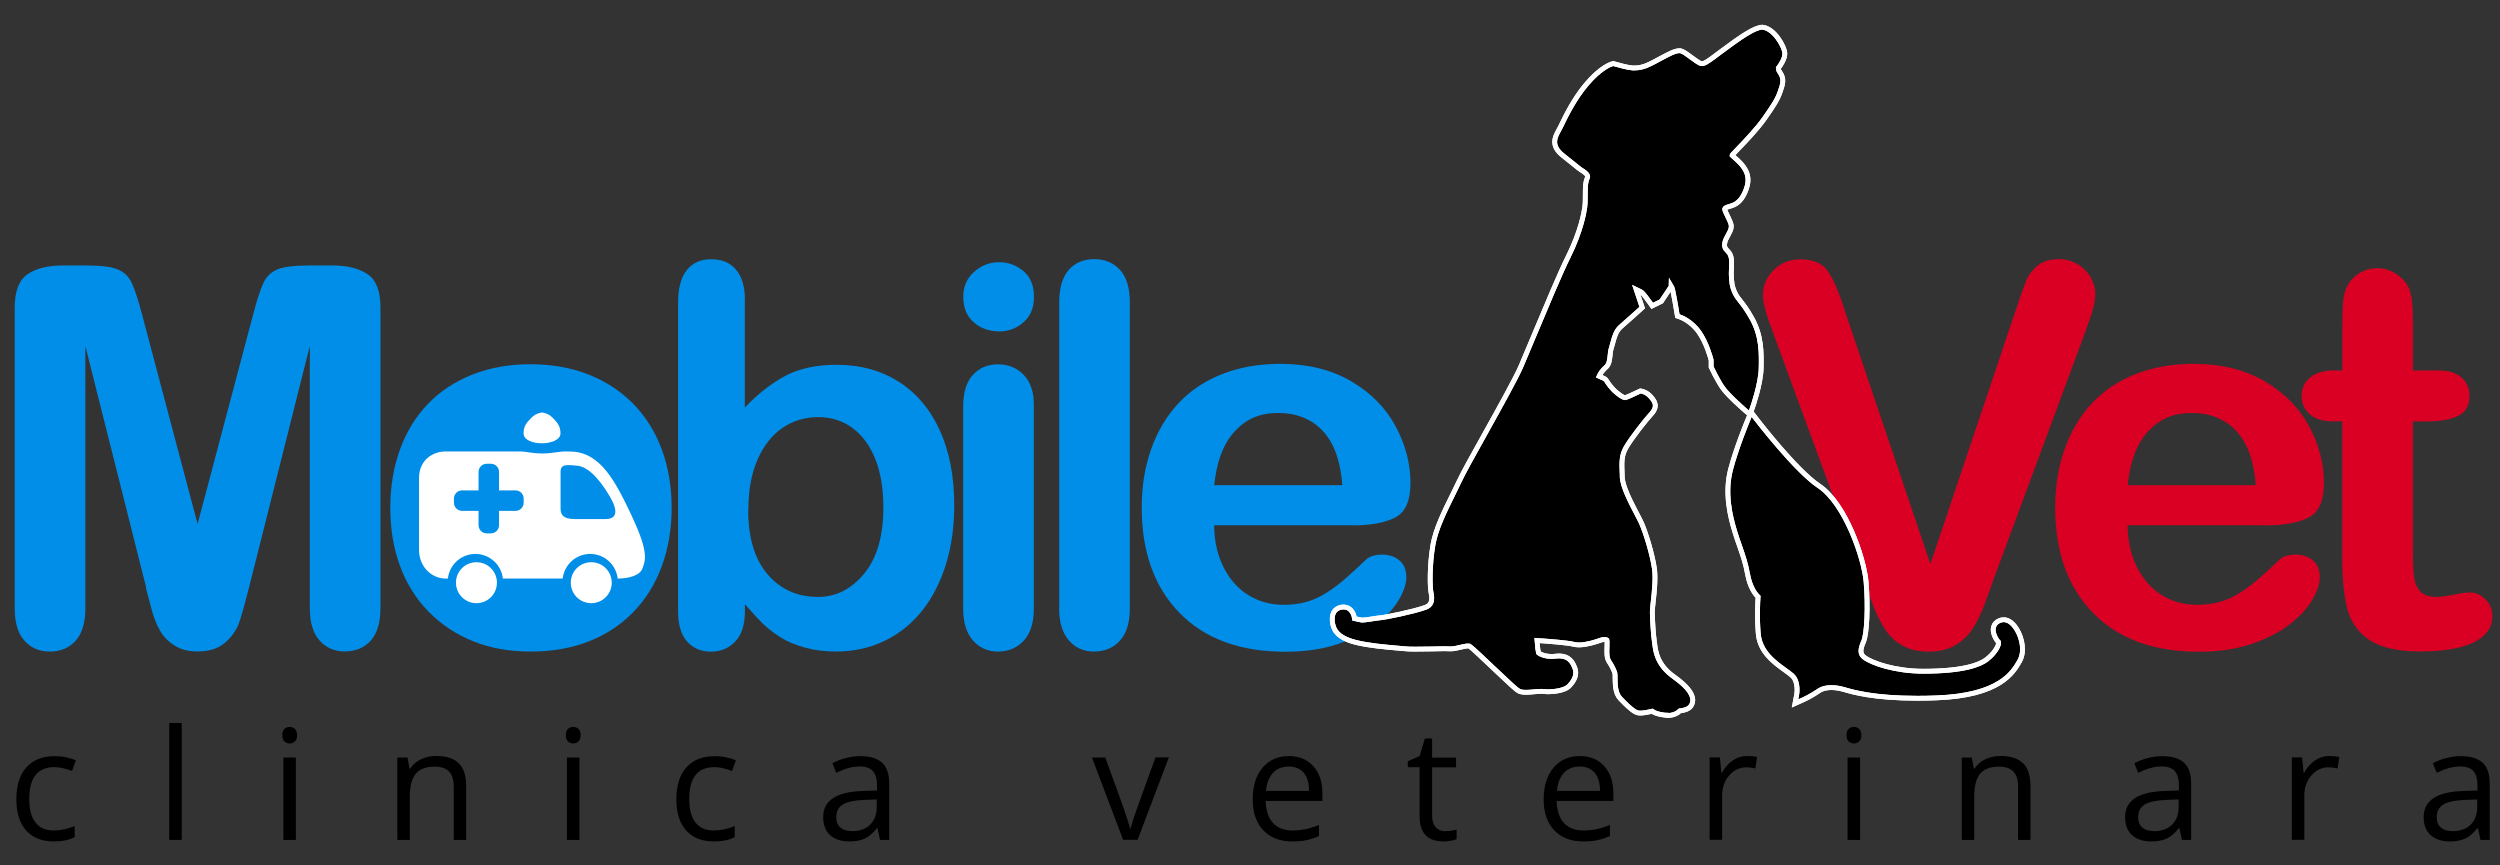 <?xml version="1.0" encoding="UTF-8"?> <svg xmlns="http://www.w3.org/2000/svg" id="Layer_1" data-name="Layer 1" viewBox="0 0 260 90"><rect x="0" y="0" width="260" height="90" fill="#333333" stroke="none"/><defs><style> .cls-1, .cls-2 { fill: #008ee8; } .cls-3 { fill: #da0023; } .cls-4 { fill: #fff; } .cls-4, .cls-2 { fill-rule: evenodd; } .cls-5 { fill: none; stroke: #fff; stroke-miterlimit: 10; stroke-width: .5px; } </style></defs><g><path class="cls-1" d="m15.21,61.14l-6.33-25.14v27.24c0,1.51-.34,2.64-1.01,3.39-.67.75-1.57,1.13-2.68,1.13s-1.96-.37-2.64-1.12c-.68-.74-1.02-1.88-1.02-3.41v-31.23c0-1.72.45-2.88,1.35-3.49.9-.6,2.11-.9,3.63-.9h2.48c1.49,0,2.57.13,3.24.4.67.27,1.17.75,1.49,1.45.32.7.69,1.84,1.1,3.42l5.73,21.62,5.73-21.62c.41-1.58.78-2.72,1.1-3.42.32-.7.82-1.18,1.49-1.45.67-.27,1.75-.4,3.24-.4h2.48c1.52,0,2.74.3,3.63.9.9.6,1.35,1.76,1.35,3.49v31.23c0,1.51-.34,2.64-1.01,3.39-.67.75-1.58,1.13-2.71,1.13-1.06,0-1.93-.38-2.61-1.13-.68-.75-1.02-1.88-1.02-3.39v-27.24l-6.33,25.14c-.41,1.63-.75,2.83-1.01,3.59s-.74,1.46-1.44,2.09c-.7.63-1.67.94-2.91.94-.93,0-1.72-.2-2.37-.61-.65-.4-1.15-.92-1.51-1.55s-.64-1.32-.85-2.09c-.21-.76-.42-1.56-.63-2.38Z"></path><path class="cls-1" d="m69.85,52.82c0,2.19-.34,4.21-1.02,6.06-.68,1.85-1.67,3.44-2.96,4.77-1.29,1.33-2.84,2.35-4.63,3.05-1.79.71-3.81,1.06-6.06,1.06s-4.23-.36-6-1.08c-1.78-.72-3.32-1.75-4.62-3.08s-2.29-2.92-2.96-4.74c-.67-1.82-1.01-3.84-1.01-6.04s.34-4.26,1.02-6.11c.68-1.85,1.66-3.43,2.93-4.74,1.27-1.31,2.82-2.32,4.63-3.03s3.81-1.06,6-1.06,4.24.36,6.06,1.08c1.81.72,3.36,1.74,4.66,3.07,1.29,1.33,2.27,2.91,2.95,4.74.67,1.83,1.01,3.85,1.01,6.06Zm-7.38,0c0-3-.66-5.33-1.98-7-1.32-1.67-3.09-2.5-5.32-2.5-1.44,0-2.7.37-3.8,1.12s-1.94,1.84-2.53,3.3c-.59,1.45-.89,3.15-.89,5.09s.29,3.6.88,5.03c.58,1.44,1.42,2.54,2.5,3.3,1.09.76,2.36,1.14,3.84,1.14,2.23,0,4-.84,5.32-2.52,1.32-1.68,1.98-4,1.98-6.96Z"></path><path class="cls-1" d="m77.46,31.15v11.23c1.38-1.44,2.79-2.53,4.23-3.3,1.44-.76,3.21-1.14,5.33-1.14,2.44,0,4.58.58,6.42,1.74,1.84,1.16,3.27,2.84,4.28,5.03,1.01,2.2,1.52,4.81,1.52,7.82,0,2.23-.28,4.27-.85,6.12s-1.39,3.47-2.46,4.83c-1.08,1.36-2.38,2.42-3.92,3.16-1.53.75-3.23,1.12-5.07,1.12-1.13,0-2.19-.13-3.19-.4-1-.27-1.84-.62-2.54-1.06-.7-.44-1.3-.89-1.79-1.36s-1.14-1.17-1.95-2.1v.73c0,1.38-.33,2.43-1,3.14-.66.71-1.51,1.06-2.53,1.06s-1.87-.35-2.49-1.06c-.62-.71-.93-1.75-.93-3.14V31.48c0-1.49.3-2.62.9-3.38.6-.76,1.44-1.14,2.52-1.14,1.13,0,2,.36,2.61,1.09.61.73.92,1.76.92,3.11Zm.35,21.83c0,2.93.67,5.17,2.01,6.74s3.09,2.36,5.26,2.36c1.85,0,3.44-.8,4.78-2.41,1.34-1.61,2.01-3.91,2.01-6.9,0-1.94-.28-3.61-.83-5.01-.56-1.4-1.35-2.48-2.37-3.24-1.02-.76-2.22-1.14-3.58-1.14s-2.65.38-3.74,1.14c-1.09.76-1.96,1.87-2.58,3.31-.63,1.45-.94,3.16-.94,5.16Z"></path><path class="cls-1" d="m103.89,34.46c-1.02,0-1.9-.31-2.62-.94-.73-.63-1.09-1.52-1.09-2.67,0-1.04.37-1.9,1.12-2.57.74-.67,1.61-1.01,2.6-1.01s1.79.31,2.53.92c.74.61,1.1,1.5,1.1,2.67s-.36,2.02-1.08,2.65c-.72.64-1.57.96-2.56.96Zm3.63,7.59v21.24c0,1.47-.35,2.58-1.05,3.34-.7.75-1.59,1.13-2.67,1.13s-1.95-.39-2.62-1.16c-.67-.77-1.01-1.88-1.01-3.31v-21.02c0-1.45.34-2.55,1.01-3.28.67-.74,1.55-1.1,2.62-1.1s1.96.37,2.67,1.1c.7.74,1.05,1.76,1.05,3.07Z"></path><path class="cls-1" d="m110.16,63.29v-31.87c0-1.47.33-2.58.98-3.34.65-.75,1.54-1.13,2.65-1.13s2.01.37,2.69,1.12c.68.75,1.02,1.86,1.02,3.35v31.87c0,1.49-.35,2.61-1.04,3.35-.69.75-1.58,1.12-2.68,1.12s-1.95-.39-2.62-1.16c-.67-.77-1.01-1.88-1.01-3.31Z"></path><path class="cls-1" d="m140.65,54.63h-14.38c.02,1.67.35,3.14,1.01,4.42s1.53,2.23,2.61,2.88c1.09.65,2.28.97,3.59.97.88,0,1.68-.1,2.41-.31s1.43-.53,2.11-.97c.68-.44,1.31-.91,1.88-1.41.57-.5,1.32-1.18,2.23-2.05.38-.32.92-.48,1.62-.48.75,0,1.36.21,1.83.62s.7,1,.7,1.75c0,.66-.26,1.44-.78,2.33s-1.31,1.74-2.36,2.56-2.37,1.49-3.96,2.03-3.42.81-5.48.81c-4.72,0-8.39-1.35-11.01-4.04-2.62-2.69-3.93-6.34-3.93-10.96,0-2.17.32-4.19.97-6.04s1.59-3.45,2.83-4.78,2.76-2.35,4.58-3.06c1.81-.71,3.82-1.06,6.03-1.06,2.87,0,5.33.61,7.39,1.82,2.05,1.21,3.59,2.78,4.62,4.7,1.02,1.92,1.53,3.88,1.53,5.87,0,1.85-.53,3.05-1.59,3.59-1.06.55-2.55.82-4.47.82Zm-14.38-4.17h13.33c-.18-2.51-.86-4.39-2.03-5.64-1.18-1.25-2.72-1.87-4.64-1.87s-3.33.63-4.51,1.9c-1.18,1.27-1.89,3.14-2.14,5.61Z"></path></g><g><path class="cls-3" d="m191.82,32.2l8.94,26.46,8.96-26.65c.47-1.4.82-2.37,1.05-2.92.23-.55.62-1.04,1.16-1.48.54-.44,1.27-.66,2.21-.66.68,0,1.31.17,1.9.51s1.04.79,1.37,1.36.5,1.14.5,1.71c0,.4-.05.82-.16,1.28-.11.46-.24.91-.4,1.35-.16.44-.32.89-.48,1.36l-9.56,25.79c-.34.99-.68,1.92-1.02,2.81-.34.89-.74,1.67-1.18,2.34-.45.67-1.05,1.23-1.79,1.66-.75.43-1.66.65-2.73.65s-1.99-.21-2.73-.63c-.75-.42-1.35-.98-1.8-1.67-.46-.69-.86-1.48-1.2-2.36-.34-.88-.68-1.81-1.02-2.8l-9.39-25.57c-.16-.47-.33-.92-.5-1.37-.17-.45-.31-.93-.43-1.45-.12-.52-.17-.96-.17-1.32,0-.92.37-1.75,1.1-2.5.74-.75,1.66-1.13,2.77-1.13,1.36,0,2.33.42,2.89,1.25.57.83,1.14,2.17,1.74,4Z"></path><path class="cls-3" d="m235.65,54.63h-14.38c.02,1.67.35,3.14,1.01,4.42.65,1.27,1.53,2.23,2.61,2.88,1.08.65,2.28.97,3.59.97.88,0,1.68-.1,2.41-.31s1.43-.53,2.11-.97c.68-.44,1.31-.91,1.88-1.41.57-.5,1.32-1.18,2.23-2.05.38-.32.92-.48,1.62-.48.75,0,1.36.21,1.83.62s.7,1,.7,1.75c0,.66-.26,1.44-.78,2.33s-1.31,1.74-2.36,2.56-2.37,1.49-3.96,2.03-3.42.81-5.48.81c-4.72,0-8.39-1.35-11.01-4.04-2.62-2.69-3.93-6.34-3.93-10.96,0-2.17.32-4.19.97-6.04.65-1.86,1.59-3.45,2.83-4.78s2.76-2.35,4.58-3.06c1.81-.71,3.82-1.06,6.03-1.06,2.87,0,5.33.61,7.39,1.82,2.05,1.21,3.59,2.78,4.62,4.7,1.02,1.92,1.53,3.88,1.53,5.87,0,1.85-.53,3.05-1.59,3.59-1.06.55-2.55.82-4.47.82Zm-14.38-4.17h13.33c-.18-2.51-.86-4.39-2.03-5.64-1.18-1.25-2.72-1.87-4.64-1.87s-3.33.63-4.51,1.9c-1.18,1.27-1.89,3.14-2.14,5.61Z"></path><path class="cls-3" d="m242.79,38.53h.81v-4.42c0-1.18.03-2.11.09-2.79.06-.67.24-1.25.52-1.74.29-.5.7-.91,1.24-1.22.54-.31,1.14-.47,1.8-.47.93,0,1.78.35,2.53,1.05.5.47.82,1.04.96,1.71s.2,1.63.2,2.87v5.01h2.69c1.04,0,1.83.25,2.38.74.55.49.82,1.13.82,1.9,0,.99-.39,1.68-1.17,2.07-.78.4-1.9.59-3.35.59h-1.37v13.51c0,1.15.04,2.03.12,2.65s.3,1.12.65,1.51c.35.39.92.58,1.71.58.43,0,1.01-.08,1.75-.23.74-.15,1.31-.23,1.72-.23.59,0,1.13.24,1.6.71s.71,1.06.71,1.76c0,1.18-.65,2.09-1.94,2.72s-3.15.94-5.57.94c-2.3,0-4.04-.39-5.22-1.16s-1.96-1.84-2.33-3.2c-.37-1.36-.55-3.18-.55-5.46v-14.11h-.97c-1.06,0-1.87-.25-2.42-.75-.56-.5-.83-1.14-.83-1.91s.29-1.4.88-1.9c.58-.49,1.43-.74,2.54-.74Z"></path></g><g><path d="m5.6,87.51c-1.24,0-2.2-.38-2.88-1.14-.68-.76-1.02-1.84-1.02-3.24s.34-2.54,1.04-3.32c.69-.78,1.67-1.17,2.95-1.17.41,0,.82.04,1.23.13.41.09.73.19.97.31l-.4,1.1c-.29-.11-.6-.21-.94-.29-.34-.08-.64-.11-.9-.11-1.74,0-2.61,1.11-2.61,3.33,0,1.05.21,1.86.64,2.42s1.05.84,1.89.84c.71,0,1.45-.15,2.2-.46v1.15c-.57.3-1.29.45-2.17.45Z"></path><path d="m18.9,87.35h-1.3v-12.16h1.3v12.16Z"></path><path d="m29.36,76.46c0-.3.07-.51.22-.65.15-.14.33-.21.55-.21s.39.07.54.21c.15.14.23.36.23.65s-.08.51-.23.65c-.15.14-.33.21-.54.21-.22,0-.4-.07-.55-.21s-.22-.36-.22-.65Zm1.41,10.89h-1.3v-8.57h1.3v8.57Z"></path><path d="m47.19,87.35v-5.54c0-.7-.16-1.22-.48-1.56s-.82-.52-1.49-.52c-.9,0-1.55.24-1.97.73-.42.48-.63,1.28-.63,2.4v4.49h-1.3v-8.57h1.06l.21,1.17h.06c.27-.42.64-.75,1.12-.98.48-.23,1.01-.35,1.6-.35,1.03,0,1.81.25,2.33.75.52.5.78,1.29.78,2.39v5.59h-1.3Z"></path><path d="m58.85,76.46c0-.3.07-.51.22-.65.15-.14.33-.21.55-.21s.39.07.54.21c.15.14.23.36.23.65s-.08.51-.23.65c-.15.14-.33.21-.54.21-.22,0-.4-.07-.55-.21s-.22-.36-.22-.65Zm1.41,10.89h-1.3v-8.57h1.3v8.57Z"></path><path d="m74.24,87.51c-1.24,0-2.2-.38-2.88-1.14-.68-.76-1.02-1.84-1.02-3.24s.34-2.54,1.04-3.32c.69-.78,1.67-1.17,2.95-1.17.41,0,.82.04,1.23.13.41.09.73.19.97.31l-.4,1.1c-.29-.11-.6-.21-.94-.29-.34-.08-.64-.11-.9-.11-1.74,0-2.61,1.11-2.61,3.33,0,1.05.21,1.86.64,2.42s1.05.84,1.89.84c.71,0,1.45-.15,2.2-.46v1.15c-.57.3-1.29.45-2.17.45Z"></path><path d="m91.52,87.35l-.26-1.22h-.06c-.43.54-.85.9-1.28,1.09s-.95.29-1.59.29c-.85,0-1.52-.22-2-.66s-.72-1.06-.72-1.87c0-1.73,1.38-2.64,4.15-2.72l1.45-.05v-.53c0-.67-.14-1.17-.43-1.49s-.75-.48-1.39-.48c-.71,0-1.52.22-2.42.66l-.4-.99c.42-.23.88-.41,1.39-.54.5-.13,1.01-.2,1.51-.2,1.02,0,1.78.23,2.27.68.49.45.74,1.18.74,2.18v5.85h-.96Zm-2.93-.91c.81,0,1.44-.22,1.9-.67.46-.44.69-1.06.69-1.86v-.77l-1.3.05c-1.03.04-1.78.2-2.23.48-.46.28-.68.73-.68,1.32,0,.47.14.83.43,1.07.28.25.68.37,1.19.37Z"></path><path d="m116.81,87.35l-3.25-8.57h1.39l1.84,5.08c.42,1.19.66,1.96.73,2.31h.06c.06-.28.24-.85.54-1.72.3-.87.99-2.76,2.05-5.68h1.39l-3.25,8.57h-1.52Z"></path><path d="m134.38,87.51c-1.27,0-2.27-.39-3-1.16-.73-.77-1.1-1.84-1.1-3.21s.34-2.48,1.02-3.29c.68-.81,1.59-1.22,2.74-1.22,1.07,0,1.92.35,2.55,1.06s.94,1.64.94,2.79v.82h-5.9c.03,1.01.28,1.77.76,2.29.48.52,1.16.78,2.04.78.92,0,1.83-.19,2.74-.58v1.16c-.46.2-.89.34-1.3.43-.41.09-.9.13-1.48.13Zm-.35-7.79c-.69,0-1.24.22-1.65.67s-.65,1.07-.72,1.86h4.48c0-.82-.18-1.44-.55-1.88-.36-.43-.89-.65-1.56-.65Z"></path><path d="m150.32,86.44c.23,0,.45-.02.66-.05.21-.03.38-.07.51-.11v.99c-.14.07-.35.12-.62.17s-.52.07-.74.07c-1.66,0-2.49-.87-2.49-2.62v-5.1h-1.23v-.62l1.23-.54.55-1.83h.75v1.99h2.49v1.01h-2.49v5.04c0,.52.12.91.37,1.19.25.28.58.42,1.01.42Z"></path><path d="m164.64,87.51c-1.27,0-2.27-.39-3-1.16-.73-.77-1.1-1.84-1.1-3.21s.34-2.48,1.02-3.29c.68-.81,1.59-1.22,2.74-1.22,1.07,0,1.92.35,2.55,1.06s.94,1.64.94,2.79v.82h-5.9c.03,1.01.28,1.77.76,2.29.48.52,1.16.78,2.04.78.92,0,1.83-.19,2.74-.58v1.16c-.46.2-.89.34-1.3.43-.41.09-.9.13-1.48.13Zm-.35-7.79c-.69,0-1.24.22-1.65.67s-.65,1.07-.72,1.86h4.48c0-.82-.18-1.44-.55-1.88-.36-.43-.89-.65-1.56-.65Z"></path><path d="m181.72,78.63c.38,0,.72.03,1.02.09l-.18,1.2c-.35-.08-.67-.12-.94-.12-.69,0-1.29.28-1.78.84-.49.56-.74,1.26-.74,2.1v4.6h-1.3v-8.57h1.07l.15,1.59h.06c.32-.56.7-.99,1.15-1.29.45-.3.94-.45,1.48-.45Z"></path><path d="m192.04,76.46c0-.3.07-.51.22-.65.15-.14.33-.21.55-.21s.39.07.54.21.23.36.23.65-.08.51-.23.65-.33.21-.54.21c-.22,0-.4-.07-.55-.21-.15-.14-.22-.36-.22-.65Zm1.41,10.89h-1.3v-8.57h1.3v8.57Z"></path><path d="m209.88,87.35v-5.54c0-.7-.16-1.22-.48-1.56-.32-.34-.82-.52-1.49-.52-.9,0-1.55.24-1.97.73s-.62,1.28-.62,2.4v4.49h-1.3v-8.57h1.05l.21,1.17h.06c.27-.42.64-.75,1.12-.98.48-.23,1.01-.35,1.6-.35,1.03,0,1.81.25,2.33.75.52.5.78,1.29.78,2.39v5.59h-1.3Z"></path><path d="m226.92,87.35l-.26-1.22h-.06c-.43.54-.85.9-1.28,1.09s-.96.29-1.59.29c-.85,0-1.51-.22-2-.66-.48-.44-.72-1.06-.72-1.87,0-1.73,1.38-2.64,4.15-2.72l1.45-.05v-.53c0-.67-.15-1.17-.43-1.49s-.75-.48-1.39-.48c-.71,0-1.52.22-2.42.66l-.4-.99c.42-.23.88-.41,1.39-.54.5-.13,1.01-.2,1.51-.2,1.02,0,1.78.23,2.27.68s.74,1.18.74,2.18v5.85h-.96Zm-2.93-.91c.81,0,1.44-.22,1.9-.67.46-.44.69-1.06.69-1.86v-.77l-1.3.05c-1.03.04-1.78.2-2.23.48-.46.28-.68.73-.68,1.32,0,.47.14.83.43,1.07.28.25.68.37,1.19.37Z"></path><path d="m242.27,78.63c.38,0,.72.03,1.02.09l-.18,1.2c-.35-.08-.67-.12-.94-.12-.69,0-1.29.28-1.78.84-.49.56-.74,1.26-.74,2.1v4.6h-1.3v-8.57h1.07l.15,1.59h.06c.32-.56.7-.99,1.15-1.29.45-.3.94-.45,1.48-.45Z"></path><path d="m257.97,87.35l-.26-1.22h-.06c-.43.54-.85.9-1.28,1.09s-.96.29-1.59.29c-.85,0-1.51-.22-2-.66-.48-.44-.72-1.06-.72-1.87,0-1.73,1.38-2.64,4.15-2.72l1.45-.05v-.53c0-.67-.15-1.17-.43-1.49s-.75-.48-1.39-.48c-.71,0-1.52.22-2.42.66l-.4-.99c.42-.23.88-.41,1.39-.54.5-.13,1.01-.2,1.51-.2,1.02,0,1.78.23,2.27.68s.74,1.18.74,2.18v5.85h-.96Zm-2.93-.91c.81,0,1.44-.22,1.9-.67.46-.44.69-1.06.69-1.86v-.77l-1.3.05c-1.03.04-1.78.2-2.23.48-.46.28-.68.73-.68,1.32,0,.47.14.83.43,1.07.28.25.68.37,1.19.37Z"></path></g><g><g><path d="m173.39,74.38c-.11,0-.22,0-.35-.02-.61-.08-.99-.23-1.21-.39-.33.08-.88.19-1.23.19-.12,0-.22-.01-.31-.04-.15-.04-.54-.16-1.78-1.47-.53-.55-.53-1.48-.54-2.16,0-.17,0-.41-.02-.48-.07-.22-.25-.68-.61-1.21-.26-.38-.23-.96-.21-1.52,0-.25.02-.62-.01-.72-.04-.04-.18-.05-.26-.05-.13,0-.24.03-.3.04l-.18.06c-.44.15-1.36.46-2.16.46-.21,0-.41-.02-.58-.07-.59-.15-2.59-.31-3.79-.39.04.59.11,1.15.15,1.29.07.08.6.37,1.35.37.11,0,.23,0,.35-.02.15-.02.28-.03.4-.03,1.17,0,1.47.73,1.67,1.22.35.85-.24,1.53-.53,1.86-.54.62-2.02.64-2.19.64s-.33,0-.48-.03c-.08-.01-.17-.01-.26-.01-.25,0-.53.03-.8.05-.29.03-.57.05-.81.05-.32,0-.56-.04-.74-.13-.25-.13-.85-.68-2.66-2.4-.95-.9-2.24-2.13-2.48-2.28h0s-.04-.01-.12-.01c-.22,0-.53.07-.83.14-.34.08-.67.16-.95.16h-.11c-.08-.01-.22-.01-.4-.01-.35,0-.85,0-1.39.02-.62.01-1.29.02-1.84.02-.48,0-.87-.01-1.07-.04-.17-.02-.45-.04-.79-.07-1.15-.1-3.06-.26-4.39-.61-1.96-.51-2.3-1.41-2.37-2.22-.04-.45.06-.82.29-1.08.21-.23.52-.36.87-.36.3,0,.57.11.77.33.24.25.34.59.38.87.25.05.57.11.76.16h.01c.26,0,.62-.06.97-.11.3-.05.61-.1.86-.12.62-.05,3.48-.63,4.77-1.09.61-.22.78-.68.58-1.59-.11-.52-.16-2.8.21-4.92.28-1.64,1.2-3.49,2.01-5.13.26-.52.5-1.01.7-1.44.37-.81,1.45-2.76,2.71-5.01,1.49-2.68,3.18-5.71,3.74-7,.32-.74.81-1.91,1.36-3.23,1.22-2.91,2.73-6.53,3.54-8.14,1.32-2.64,1.66-4.64,1.73-5.18.05-.4.05-.83.05-1.26,0-.72,0-1.34.23-1.8.13-.25-.31-.57-.47-.67-.27-.16-.55-.38-1.01-.76-.27-.22-.61-.5-1.05-.84-1.33-1.04-.85-1.93-.5-2.58l.14-.26.18-.36c.45-.93,1.29-2.67,2.56-4.19,1.47-1.76,2.57-2.13,2.69-2.16l.14-.04.14.04c.37.11,1.43.4,1.88.42h.19c.51,0,.97-.11,1.58-.4.25-.12.58-.29.92-.48,1.04-.56,1.7-.91,2.13-.91h.15c.28.07.59.29,1.11.68.3.22.86.63,1.05.66h0c.34,0,.49-.1,1.41-.77l.57-.43c2.19-1.64,3.61-2.59,4.38-2.59,1.24.12,2.29,2.02,2.33,2.7.03.56-.43,1.24-.68,1.56,0,.08.03.23.15.4.49.69.35,1.19.06,2.01-.3.87-.65,1.4-1.62,2.79-.75,1.09-2.07,2.46-2.85,3.27-.23.24-.41.43-.53.56,0,0-.02.02-.02.03.06.06.17.15.25.23.19.17.42.37.66.63.97,1.08.83,1.95.54,2.73-.32.88-.79,1.41-1.41,1.63-.1.03-.19.06-.28.09-.37.11-.49.17-.53.28,0,.11.23.58.35.83.23.48.37.77.34,1.04-.02.28-.17.55-.34.86-.14.25-.29.53-.33.76-.08.4,0,.59.29.88.47.44.43,1.06.4,1.67-.01.21-.02.44-.02.68.03.85.05,1.29.4,2.03.15.32.31.52.54.81.3.38.68.86,1.22,1.83,1.01,1.82.98,3.59.95,5.15-.03,1.62-.88,4.06-.92,4.16l-.14.41.52.68c.04.05,4.12,5.38,6.56,7.01,2.76,1.84,4.68,7.53,4.89,9.94.22,2.5.1,5.42-.26,6.25-.38.86-.36,1.3.07,1.63.78.6,3.2,1.45,6.15,1.45,4.14,0,5.87-.67,6.59-1.23.99-.77,1.28-1.58,1.24-1.77-.05-.04-.75-.88-.52-1.63.06-.2.25-.56.8-.7.08-.02.16-.03.24-.03.51,0,1,.38,1.4,1.06.53.91.82,2.27.25,3.26-.66,1.16-2.03,3.57-8.65,3.81-.7.03-1.36.04-1.97.04h0c-4.51,0-6.68-.63-7.6-.9l-.15-.04c-.4-.11-.81-.17-1.2-.17-.53,0-.97.11-1.27.32-.79.56-1.61.92-1.64.94l-.87.39.18-.94s.24-1.33-.5-1.98c-.2-.17-.45-.35-.71-.54-1.11-.8-2.63-1.89-2.79-3.8-.14-1.71-.06-3.23-.02-3.83-.32-.31-.84-1-1.09-2.35-.2-1.12-.48-1.92-.8-2.84-.17-.47-.34-.97-.52-1.55-.5-1.62-1.09-4.06-.45-6.5.58-2.23,1.75-5.06,1.8-5.18l.22-.53-.53-.46c-.07-.06-1.77-1.54-2.31-2.32-.53-.76-1.13-2.02-1.15-2.07l-.05-.1v-.72c-.08-.3-.48-1.78-1.25-2.89-.81-1.17-1.96-1.59-1.98-1.59l-.28-.1-.05-.29s-.22-1.39-.44-2.42c-.05-.22-.11-.33-.14-.38,0,.02-.04.05-.07.1-.29.45-.9,1.35-.9,1.35l-.07.11-.95.47-.25-.35c-.24-.34-.65-.88-.81-1.03-.07-.06-.31-.19-.61-.33l.63,1.89-.24.22s-1.24,1.12-2.01,1.79c-.48.42-.66,1.1-.82,1.7-.05.19-.1.37-.15.53-.07.21-.1.47-.12.72-.05.48-.09.97-.48,1.29-.27.23-.56.63-.67.89.08.04.2.09.27.12.23.09.43.17.53.38.07.13.5.77.99,1.17.62.52.86.56.92.56.16-.03.87-.35,1.44-.63l.15-.07.16.03c.05.01.54.11.96.62.33.39.78.93-.02,1.78-.47.5-2.04,2.47-2.6,3.46-.48.85-.45,1.53-.39,2.88v.19c.05,1.02.91,2.65,1.47,3.73.2.38.38.72.5.98.48,1.05,1.17,3.34,1.38,4.81.14.99-.01,2.42-.13,3.47-.05.46-.09.84-.09,1.05,0,.66.12,2.52.21,3.03.01.07.02.17.04.28.08.7.23,2.16,1.99,3.41,1.31.93,1.96,1.73,1.97,2.42,0,.33-.14.64-.4.83-.26.19-.67.27-.94.3-.21.21-.62.48-1.3.48Z"></path><path d="m173.39,74.38c-.11,0-.22,0-.35-.02-.61-.08-.99-.23-1.21-.39-.33.08-.88.19-1.23.19-.12,0-.22-.01-.31-.04-.15-.04-.54-.16-1.78-1.47-.53-.55-.53-1.48-.54-2.16,0-.17,0-.41-.02-.48-.07-.22-.25-.68-.61-1.21-.26-.38-.23-.96-.21-1.52,0-.25.02-.62-.01-.72-.04-.04-.18-.05-.26-.05-.13,0-.24.03-.3.04l-.18.06c-.44.15-1.36.46-2.16.46-.21,0-.41-.02-.58-.07-.59-.15-2.59-.31-3.79-.39.04.59.11,1.15.15,1.29.07.08.6.37,1.35.37.11,0,.23,0,.35-.02.15-.02.28-.03.4-.03,1.17,0,1.47.73,1.67,1.22.35.85-.24,1.53-.53,1.86-.54.62-2.02.64-2.19.64s-.33,0-.48-.03c-.08-.01-.17-.01-.26-.01-.25,0-.53.03-.8.05-.29.03-.57.05-.81.05-.32,0-.56-.04-.74-.13-.25-.13-.85-.68-2.66-2.4-.95-.9-2.24-2.13-2.48-2.28h0s-.04-.01-.12-.01c-.22,0-.53.07-.83.14-.34.08-.67.16-.95.16h-.11c-.08-.01-.22-.01-.4-.01-.35,0-.85,0-1.39.02-.62.01-1.29.02-1.84.02-.48,0-.87-.01-1.07-.04-.17-.02-.45-.04-.79-.07-1.15-.1-3.06-.26-4.39-.61-1.96-.51-2.3-1.41-2.37-2.22-.04-.45.06-.82.29-1.08.21-.23.52-.36.87-.36.3,0,.57.11.77.33.24.25.34.59.38.87.25.05.57.11.76.16h.01c.26,0,.62-.06.97-.11.3-.05.61-.1.86-.12.62-.05,3.48-.63,4.77-1.09.61-.22.78-.68.58-1.59-.11-.52-.16-2.8.21-4.92.28-1.64,1.2-3.49,2.01-5.13.26-.52.5-1.01.7-1.44.37-.81,1.45-2.76,2.71-5.01,1.49-2.68,3.18-5.71,3.74-7,.32-.74.81-1.91,1.36-3.23,1.22-2.91,2.73-6.53,3.54-8.14,1.32-2.64,1.66-4.64,1.73-5.18.05-.4.05-.83.05-1.26,0-.72,0-1.34.23-1.8.13-.25-.31-.57-.47-.67-.27-.16-.55-.38-1.01-.76-.27-.22-.61-.5-1.05-.84-1.33-1.04-.85-1.93-.5-2.58l.14-.26.18-.36c.45-.93,1.29-2.67,2.56-4.19,1.47-1.76,2.57-2.13,2.69-2.16l.14-.04.14.04c.37.11,1.43.4,1.88.42h.19c.51,0,.97-.11,1.58-.4.25-.12.58-.29.92-.48,1.04-.56,1.7-.91,2.13-.91h.15c.28.07.59.29,1.11.68.3.22.86.63,1.05.66h0c.34,0,.49-.1,1.41-.77l.57-.43c2.19-1.64,3.61-2.59,4.38-2.59,1.24.12,2.29,2.02,2.33,2.7.03.56-.43,1.24-.68,1.56,0,.08.03.23.15.4.49.69.35,1.19.06,2.01-.3.87-.65,1.4-1.62,2.79-.75,1.09-2.07,2.46-2.85,3.27-.23.24-.41.43-.53.56,0,0-.02.02-.02.03.06.06.17.15.25.23.19.17.42.37.66.63.97,1.08.83,1.95.54,2.73-.32.88-.79,1.41-1.41,1.63-.1.03-.19.06-.28.09-.37.11-.49.17-.53.28,0,.11.23.58.35.83.23.48.37.77.34,1.04-.02.28-.17.55-.34.86-.14.25-.29.53-.33.76-.08.4,0,.59.29.88.47.44.43,1.06.4,1.67-.01.21-.02.44-.02.68.03.85.05,1.29.4,2.03.15.32.31.52.54.81.3.38.68.86,1.22,1.83,1.01,1.82.98,3.59.95,5.15-.03,1.62-.88,4.06-.92,4.16l-.14.41.52.68c.04.05,4.12,5.38,6.56,7.01,2.76,1.84,4.68,7.53,4.89,9.94.22,2.5.1,5.42-.26,6.25-.38.86-.36,1.3.07,1.63.78.6,3.2,1.45,6.15,1.45,4.14,0,5.87-.67,6.59-1.23.99-.77,1.28-1.58,1.24-1.77-.05-.04-.75-.88-.52-1.63.06-.2.25-.56.8-.7.08-.02.16-.03.24-.03.51,0,1,.38,1.4,1.06.53.91.82,2.27.25,3.26-.66,1.16-2.03,3.57-8.65,3.81-.7.03-1.36.04-1.97.04h0c-4.51,0-6.68-.63-7.6-.9l-.15-.04c-.4-.11-.81-.17-1.2-.17-.53,0-.97.11-1.27.32-.79.56-1.61.92-1.64.94l-.87.39.18-.94s.24-1.33-.5-1.98c-.2-.17-.45-.35-.71-.54-1.11-.8-2.63-1.89-2.79-3.8-.14-1.71-.06-3.23-.02-3.83-.32-.31-.84-1-1.09-2.35-.2-1.12-.48-1.92-.8-2.84-.17-.47-.34-.97-.52-1.55-.5-1.62-1.09-4.06-.45-6.5.58-2.23,1.75-5.06,1.8-5.18l.22-.53-.53-.46c-.07-.06-1.77-1.54-2.31-2.32-.53-.76-1.13-2.02-1.15-2.07l-.05-.1v-.72c-.08-.3-.48-1.78-1.25-2.89-.81-1.17-1.96-1.59-1.98-1.59l-.28-.1-.05-.29s-.22-1.39-.44-2.42c-.05-.22-.11-.33-.14-.38,0,.02-.04.05-.07.1-.29.45-.9,1.35-.9,1.35l-.07.11-.95.47-.25-.35c-.24-.34-.65-.88-.81-1.03-.07-.06-.31-.19-.61-.33l.63,1.89-.24.22s-1.24,1.12-2.01,1.79c-.48.42-.66,1.1-.82,1.7-.05.19-.1.37-.15.53-.07.21-.1.47-.12.72-.05.48-.09.97-.48,1.29-.27.23-.56.63-.67.89.08.04.2.09.27.12.23.09.43.17.53.38.07.13.5.77.99,1.17.62.52.86.56.92.56.16-.03.87-.35,1.44-.63l.15-.07.16.03c.05.01.54.11.96.62.33.39.78.93-.02,1.78-.47.5-2.04,2.47-2.6,3.46-.48.85-.45,1.53-.39,2.88v.19c.05,1.02.91,2.65,1.47,3.73.2.38.38.72.5.98.48,1.05,1.17,3.34,1.38,4.81.14.99-.01,2.42-.13,3.47-.05.46-.09.84-.09,1.05,0,.66.12,2.52.21,3.03.01.07.02.17.04.28.08.7.23,2.16,1.99,3.41,1.31.93,1.96,1.73,1.97,2.42,0,.33-.14.64-.4.83-.26.19-.67.27-.94.3-.21.21-.62.48-1.3.48Z"></path></g><g><path class="cls-5" d="m173.39,74.38c-.11,0-.22,0-.35-.02-.61-.08-.99-.23-1.21-.39-.33.08-.88.19-1.23.19-.12,0-.22-.01-.31-.04-.15-.04-.54-.16-1.78-1.47-.53-.55-.53-1.48-.54-2.16,0-.17,0-.41-.02-.48-.07-.22-.25-.68-.61-1.21-.26-.38-.23-.96-.21-1.52,0-.25.02-.62-.01-.72-.04-.04-.18-.05-.26-.05-.13,0-.24.03-.3.04l-.18.06c-.44.15-1.36.46-2.16.46-.21,0-.41-.02-.58-.07-.59-.15-2.59-.31-3.79-.39.04.59.11,1.15.15,1.29.07.08.6.37,1.35.37.11,0,.23,0,.35-.02.15-.02.28-.03.4-.03,1.17,0,1.47.73,1.67,1.22.35.85-.24,1.53-.53,1.86-.54.62-2.02.64-2.19.64s-.33,0-.48-.03c-.08-.01-.17-.01-.26-.01-.25,0-.53.03-.8.05-.29.03-.57.05-.81.05-.32,0-.56-.04-.74-.13-.25-.13-.85-.68-2.66-2.4-.95-.9-2.24-2.13-2.48-2.28h0s-.04-.01-.12-.01c-.22,0-.53.07-.83.14-.34.08-.67.16-.95.16h-.11c-.08-.01-.22-.01-.4-.01-.35,0-.85,0-1.39.02-.62.01-1.29.02-1.84.02-.48,0-.87-.01-1.07-.04-.17-.02-.45-.04-.79-.07-1.15-.1-3.06-.26-4.39-.61-1.96-.51-2.3-1.41-2.37-2.22-.04-.45.06-.82.29-1.08.21-.23.52-.36.87-.36.3,0,.57.11.77.33.24.25.34.59.38.87.25.05.57.11.76.16h.01c.26,0,.62-.06.97-.11.3-.05.61-.1.86-.12.62-.05,3.48-.63,4.77-1.09.61-.22.78-.68.58-1.59-.11-.52-.16-2.8.21-4.92.28-1.64,1.2-3.49,2.01-5.13.26-.52.5-1.01.7-1.44.37-.81,1.45-2.76,2.71-5.01,1.49-2.68,3.18-5.71,3.74-7,.32-.74.81-1.91,1.36-3.23,1.22-2.91,2.73-6.53,3.54-8.14,1.32-2.64,1.66-4.64,1.73-5.18.05-.4.05-.83.05-1.26,0-.72,0-1.34.23-1.8.13-.25-.31-.57-.47-.67-.27-.16-.55-.38-1.01-.76-.27-.22-.61-.5-1.05-.84-1.33-1.04-.85-1.93-.5-2.58l.14-.26.18-.36c.45-.93,1.29-2.67,2.56-4.19,1.47-1.76,2.57-2.13,2.69-2.16l.14-.04.14.04c.37.11,1.43.4,1.88.42h.19c.51,0,.97-.11,1.58-.4.25-.12.58-.29.92-.48,1.04-.56,1.7-.91,2.13-.91h.15c.28.07.59.29,1.11.68.3.22.86.63,1.05.66h0c.34,0,.49-.1,1.41-.77l.57-.43c2.19-1.64,3.61-2.59,4.38-2.59,1.24.12,2.29,2.02,2.33,2.7.03.56-.43,1.24-.68,1.56,0,.08.03.23.15.4.49.69.35,1.19.06,2.01-.3.87-.65,1.4-1.62,2.79-.75,1.09-2.07,2.46-2.85,3.27-.23.24-.41.43-.53.56,0,0-.02.02-.02.03.06.06.17.15.25.23.19.17.42.37.66.63.97,1.08.83,1.95.54,2.73-.32.88-.79,1.41-1.41,1.63-.1.03-.19.06-.28.09-.37.11-.49.17-.53.28,0,.11.23.58.35.83.23.48.37.77.34,1.04-.02.28-.17.55-.34.86-.14.25-.29.53-.33.76-.08.4,0,.59.29.88.47.44.43,1.06.4,1.67-.01.21-.02.44-.02.68.03.85.05,1.29.4,2.03.15.32.31.52.54.81.3.38.68.86,1.22,1.83,1.01,1.82.98,3.59.95,5.15-.03,1.62-.88,4.06-.92,4.16l-.14.41.52.68c.04.05,4.12,5.38,6.56,7.01,2.76,1.84,4.68,7.53,4.89,9.94.22,2.5.1,5.42-.26,6.25-.38.86-.36,1.3.07,1.63.78.6,3.2,1.45,6.15,1.45,4.14,0,5.87-.67,6.59-1.23.99-.77,1.28-1.58,1.24-1.77-.05-.04-.75-.88-.52-1.63.06-.2.25-.56.8-.7.08-.02.16-.03.24-.03.51,0,1,.38,1.4,1.06.53.91.82,2.27.25,3.26-.66,1.16-2.03,3.57-8.65,3.81-.7.03-1.36.04-1.97.04h0c-4.51,0-6.68-.63-7.6-.9l-.15-.04c-.4-.11-.81-.17-1.2-.17-.53,0-.97.11-1.27.32-.79.56-1.61.92-1.64.94l-.87.39.18-.94s.24-1.33-.5-1.98c-.2-.17-.45-.35-.71-.54-1.11-.8-2.63-1.89-2.79-3.8-.14-1.71-.06-3.23-.02-3.83-.32-.31-.84-1-1.09-2.35-.2-1.12-.48-1.92-.8-2.84-.17-.47-.34-.97-.52-1.55-.5-1.62-1.09-4.06-.45-6.5.58-2.23,1.75-5.06,1.8-5.18l.22-.53-.53-.46c-.07-.06-1.77-1.54-2.31-2.32-.53-.76-1.13-2.02-1.15-2.07l-.05-.1v-.72c-.08-.3-.48-1.78-1.25-2.89-.81-1.17-1.96-1.59-1.98-1.59l-.28-.1-.05-.29s-.22-1.39-.44-2.42c-.05-.22-.11-.33-.14-.38,0,.02-.04.05-.07.1-.29.45-.9,1.35-.9,1.35l-.07.11-.95.47-.25-.35c-.24-.34-.65-.88-.81-1.03-.07-.06-.31-.19-.61-.33l.63,1.89-.24.22s-1.24,1.12-2.01,1.79c-.48.42-.66,1.1-.82,1.7-.05.19-.1.37-.15.53-.07.21-.1.47-.12.72-.05.48-.09.97-.48,1.29-.27.23-.56.63-.67.89.08.04.2.09.27.12.23.09.43.17.53.38.07.13.5.77.99,1.17.62.52.86.56.92.56.16-.03.87-.35,1.44-.63l.15-.07.16.03c.05.01.54.11.96.62.33.39.78.93-.02,1.78-.47.5-2.04,2.47-2.6,3.46-.48.85-.45,1.53-.39,2.88v.19c.05,1.02.91,2.65,1.47,3.73.2.38.38.72.5.98.48,1.05,1.17,3.34,1.38,4.81.14.99-.01,2.42-.13,3.47-.05.46-.09.84-.09,1.05,0,.66.12,2.52.21,3.03.01.07.02.17.04.28.08.7.23,2.16,1.99,3.41,1.31.93,1.96,1.73,1.97,2.42,0,.33-.14.64-.4.83-.26.19-.67.27-.94.3-.21.21-.62.48-1.3.48Z"></path><path class="cls-5" d="m173.39,74.38c-.11,0-.22,0-.35-.02-.61-.08-.99-.23-1.21-.39-.33.08-.88.19-1.23.19-.12,0-.22-.01-.31-.04-.15-.04-.54-.16-1.78-1.47-.53-.55-.53-1.48-.54-2.16,0-.17,0-.41-.02-.48-.07-.22-.25-.68-.61-1.21-.26-.38-.23-.96-.21-1.52,0-.25.02-.62-.01-.72-.04-.04-.18-.05-.26-.05-.13,0-.24.03-.3.04l-.18.06c-.44.15-1.36.46-2.16.46-.21,0-.41-.02-.58-.07-.59-.15-2.59-.31-3.79-.39.04.59.11,1.15.15,1.29.07.08.6.37,1.35.37.11,0,.23,0,.35-.02.15-.02.28-.03.4-.03,1.17,0,1.47.73,1.67,1.22.35.85-.24,1.53-.53,1.86-.54.62-2.02.64-2.19.64s-.33,0-.48-.03c-.08-.01-.17-.01-.26-.01-.25,0-.53.03-.8.05-.29.03-.57.05-.81.05-.32,0-.56-.04-.74-.13-.25-.13-.85-.68-2.66-2.4-.95-.9-2.24-2.13-2.48-2.28h0s-.04-.01-.12-.01c-.22,0-.53.07-.83.14-.34.08-.67.16-.95.16h-.11c-.08-.01-.22-.01-.4-.01-.35,0-.85,0-1.39.02-.62.01-1.29.02-1.84.02-.48,0-.87-.01-1.07-.04-.17-.02-.45-.04-.79-.07-1.15-.1-3.06-.26-4.39-.61-1.96-.51-2.3-1.41-2.37-2.22-.04-.45.06-.82.29-1.08.21-.23.52-.36.87-.36.3,0,.57.11.77.33.24.25.34.59.38.87.25.05.57.11.76.16h.01c.26,0,.62-.06.97-.11.3-.05.61-.1.86-.12.62-.05,3.48-.63,4.77-1.09.61-.22.78-.68.58-1.59-.11-.52-.16-2.8.21-4.92.28-1.64,1.2-3.49,2.01-5.13.26-.52.5-1.01.7-1.44.37-.81,1.45-2.76,2.71-5.01,1.49-2.68,3.18-5.71,3.74-7,.32-.74.81-1.91,1.36-3.23,1.22-2.91,2.73-6.53,3.54-8.14,1.32-2.64,1.66-4.64,1.73-5.18.05-.4.05-.83.05-1.26,0-.72,0-1.34.23-1.8.13-.25-.31-.57-.47-.67-.27-.16-.55-.38-1.01-.76-.27-.22-.61-.5-1.05-.84-1.33-1.04-.85-1.93-.5-2.58l.14-.26.18-.36c.45-.93,1.29-2.67,2.56-4.19,1.47-1.76,2.57-2.13,2.69-2.16l.14-.04.14.04c.37.11,1.43.4,1.88.42h.19c.51,0,.97-.11,1.58-.4.25-.12.58-.29.92-.48,1.04-.56,1.7-.91,2.13-.91h.15c.28.07.59.29,1.11.68.3.22.86.63,1.05.66h0c.34,0,.49-.1,1.41-.77l.57-.43c2.19-1.64,3.61-2.59,4.38-2.59,1.24.12,2.29,2.02,2.33,2.7.03.56-.43,1.24-.68,1.56,0,.08.03.23.15.4.49.69.35,1.19.06,2.01-.3.87-.65,1.4-1.62,2.79-.75,1.09-2.07,2.46-2.85,3.27-.23.24-.41.43-.53.56,0,0-.02.02-.02.03.06.06.17.15.25.23.19.17.42.37.66.63.97,1.08.83,1.95.54,2.73-.32.88-.79,1.41-1.41,1.63-.1.03-.19.06-.28.09-.37.11-.49.17-.53.28,0,.11.23.58.35.83.23.48.37.77.34,1.04-.02.28-.17.55-.34.86-.14.25-.29.53-.33.76-.08.4,0,.59.29.88.47.44.43,1.06.4,1.67-.01.21-.02.44-.02.68.03.85.05,1.29.4,2.03.15.32.31.52.54.81.3.38.68.86,1.22,1.83,1.01,1.82.98,3.59.95,5.15-.03,1.62-.88,4.06-.92,4.16l-.14.41.52.68c.04.05,4.12,5.38,6.56,7.01,2.76,1.84,4.68,7.53,4.89,9.94.22,2.5.1,5.42-.26,6.25-.38.86-.36,1.3.07,1.63.78.6,3.2,1.45,6.15,1.45,4.14,0,5.87-.67,6.59-1.23.99-.77,1.28-1.58,1.24-1.77-.05-.04-.75-.88-.52-1.63.06-.2.25-.56.8-.7.08-.02.16-.03.24-.03.51,0,1,.38,1.4,1.06.53.91.82,2.27.25,3.26-.66,1.16-2.03,3.57-8.65,3.81-.7.03-1.36.04-1.97.04h0c-4.51,0-6.68-.63-7.6-.9l-.15-.04c-.4-.11-.81-.17-1.2-.17-.53,0-.97.11-1.27.32-.79.56-1.61.92-1.64.94l-.87.39.18-.94s.24-1.33-.5-1.98c-.2-.17-.45-.35-.71-.54-1.11-.8-2.63-1.89-2.79-3.8-.14-1.71-.06-3.23-.02-3.83-.32-.31-.84-1-1.09-2.35-.2-1.12-.48-1.92-.8-2.84-.17-.47-.34-.97-.52-1.55-.5-1.62-1.09-4.06-.45-6.5.58-2.23,1.75-5.06,1.8-5.18l.22-.53-.53-.46c-.07-.06-1.77-1.54-2.31-2.32-.53-.76-1.13-2.02-1.15-2.07l-.05-.1v-.72c-.08-.3-.48-1.78-1.25-2.89-.81-1.17-1.96-1.59-1.98-1.59l-.28-.1-.05-.29s-.22-1.39-.44-2.42c-.05-.22-.11-.33-.14-.38,0,.02-.04.05-.07.1-.29.45-.9,1.35-.9,1.35l-.07.11-.95.47-.25-.35c-.24-.34-.65-.88-.81-1.03-.07-.06-.31-.19-.61-.33l.63,1.89-.24.22s-1.24,1.12-2.01,1.79c-.48.42-.66,1.1-.82,1.7-.05.19-.1.37-.15.53-.07.21-.1.47-.12.72-.05.48-.09.97-.48,1.29-.27.23-.56.63-.67.89.08.04.2.09.27.12.23.09.43.17.53.38.07.13.5.77.99,1.17.62.52.86.56.92.56.16-.03.87-.35,1.44-.63l.15-.07.16.03c.05.01.54.11.96.62.33.39.78.93-.02,1.78-.47.5-2.04,2.47-2.6,3.46-.48.85-.45,1.53-.39,2.88v.19c.05,1.02.91,2.65,1.47,3.73.2.38.38.72.5.98.48,1.05,1.17,3.34,1.38,4.81.14.99-.01,2.42-.13,3.47-.05.46-.09.84-.09,1.05,0,.66.12,2.52.21,3.03.01.07.02.17.04.28.08.7.23,2.16,1.99,3.41,1.31.93,1.96,1.73,1.97,2.42,0,.33-.14.64-.4.83-.26.19-.67.27-.94.3-.21.21-.62.48-1.3.48Z"></path></g></g><g><path class="cls-2" d="m68.71,58.77c-.67,1.82-1.64,3.38-2.91,4.69-1.27,1.31-2.79,2.31-4.55,3.01-1.77.7-3.75,1.05-5.96,1.05s-4.16-.35-5.9-1.06c-1.75-.71-3.26-1.72-4.54-3.03-1.28-1.31-2.25-2.87-2.91-4.66-.66-1.79-.99-3.77-.99-5.94s.33-4.19,1.01-6.01c.67-1.82,1.63-3.37,2.89-4.66,1.25-1.29,2.77-2.28,4.55-2.98,1.78-.7,3.75-1.05,5.9-1.05s4.17.35,5.96,1.06c1.78.71,3.31,1.71,4.58,3.02,1.27,1.31,2.24,2.86,2.9,4.66.66,1.8.99,3.79.99,5.96s-.34,4.14-1.01,5.96Z"></path><path class="cls-4" d="m61.49,62.73c1.18,0,2.13-.95,2.13-2.13s-.95-2.13-2.13-2.13-2.13.95-2.13,2.13.95,2.13,2.13,2.13Zm-11.94,0c1.18,0,2.13-.95,2.13-2.13s-.95-2.13-2.13-2.13-2.13.95-2.13,2.13.95,2.13,2.13,2.13Zm7.92-19.29c-.48-.5-1.1-.54-1.1-.54,0,0-.62.05-1.1.54-.48.5-.82.84-.82,1.63,0,1.39,3.84,1.36,3.84,0,0-.79-.34-1.13-.82-1.63Zm8.29,10.33c-1.75-3.7-3.31-6.81-6.49-6.81-.18,0-.36-.01-.55-.01-.53,0-1.39.21-2.24.21-1.17,0-1.84-.21-2.33-.21h-7.8c-1.37,0-2.77.91-2.77,2.77v7.46c0,1.77,1.31,2.99,2.77,2.99h.23c.16-1.44,1.38-2.56,2.86-2.56s2.7,1.12,2.86,2.56h6.22c.16-1.44,1.38-2.56,2.86-2.56s2.7,1.12,2.86,2.56h.02c1.13,0,2.32-.33,2.56-1.07.24-.73.76-1.46-1.07-5.33Zm-2.77.21h-3.2c-.98,0-1.49-.27-1.49-1.07v-3.84c0-.89.8-.71,1.71-.64.91.07,2.08.94,3.41,3.2,1.33,2.26,0,2.35-.43,2.35Zm-9.38-.85h-1.71v1.49c0,.47-.38.85-.85.85h-.43c-.47,0-.85-.38-.85-.85v-1.49h-1.71c-.47,0-.85-.38-.85-.85v-.43c0-.47.38-.85.85-.85h1.71v-1.92c0-.47.38-.85.85-.85h.43c.47,0,.85.38.85.85v1.92h1.71c.47,0,.85.38.85.85v.43c0,.47-.38.85-.85.85Z"></path></g></svg> 